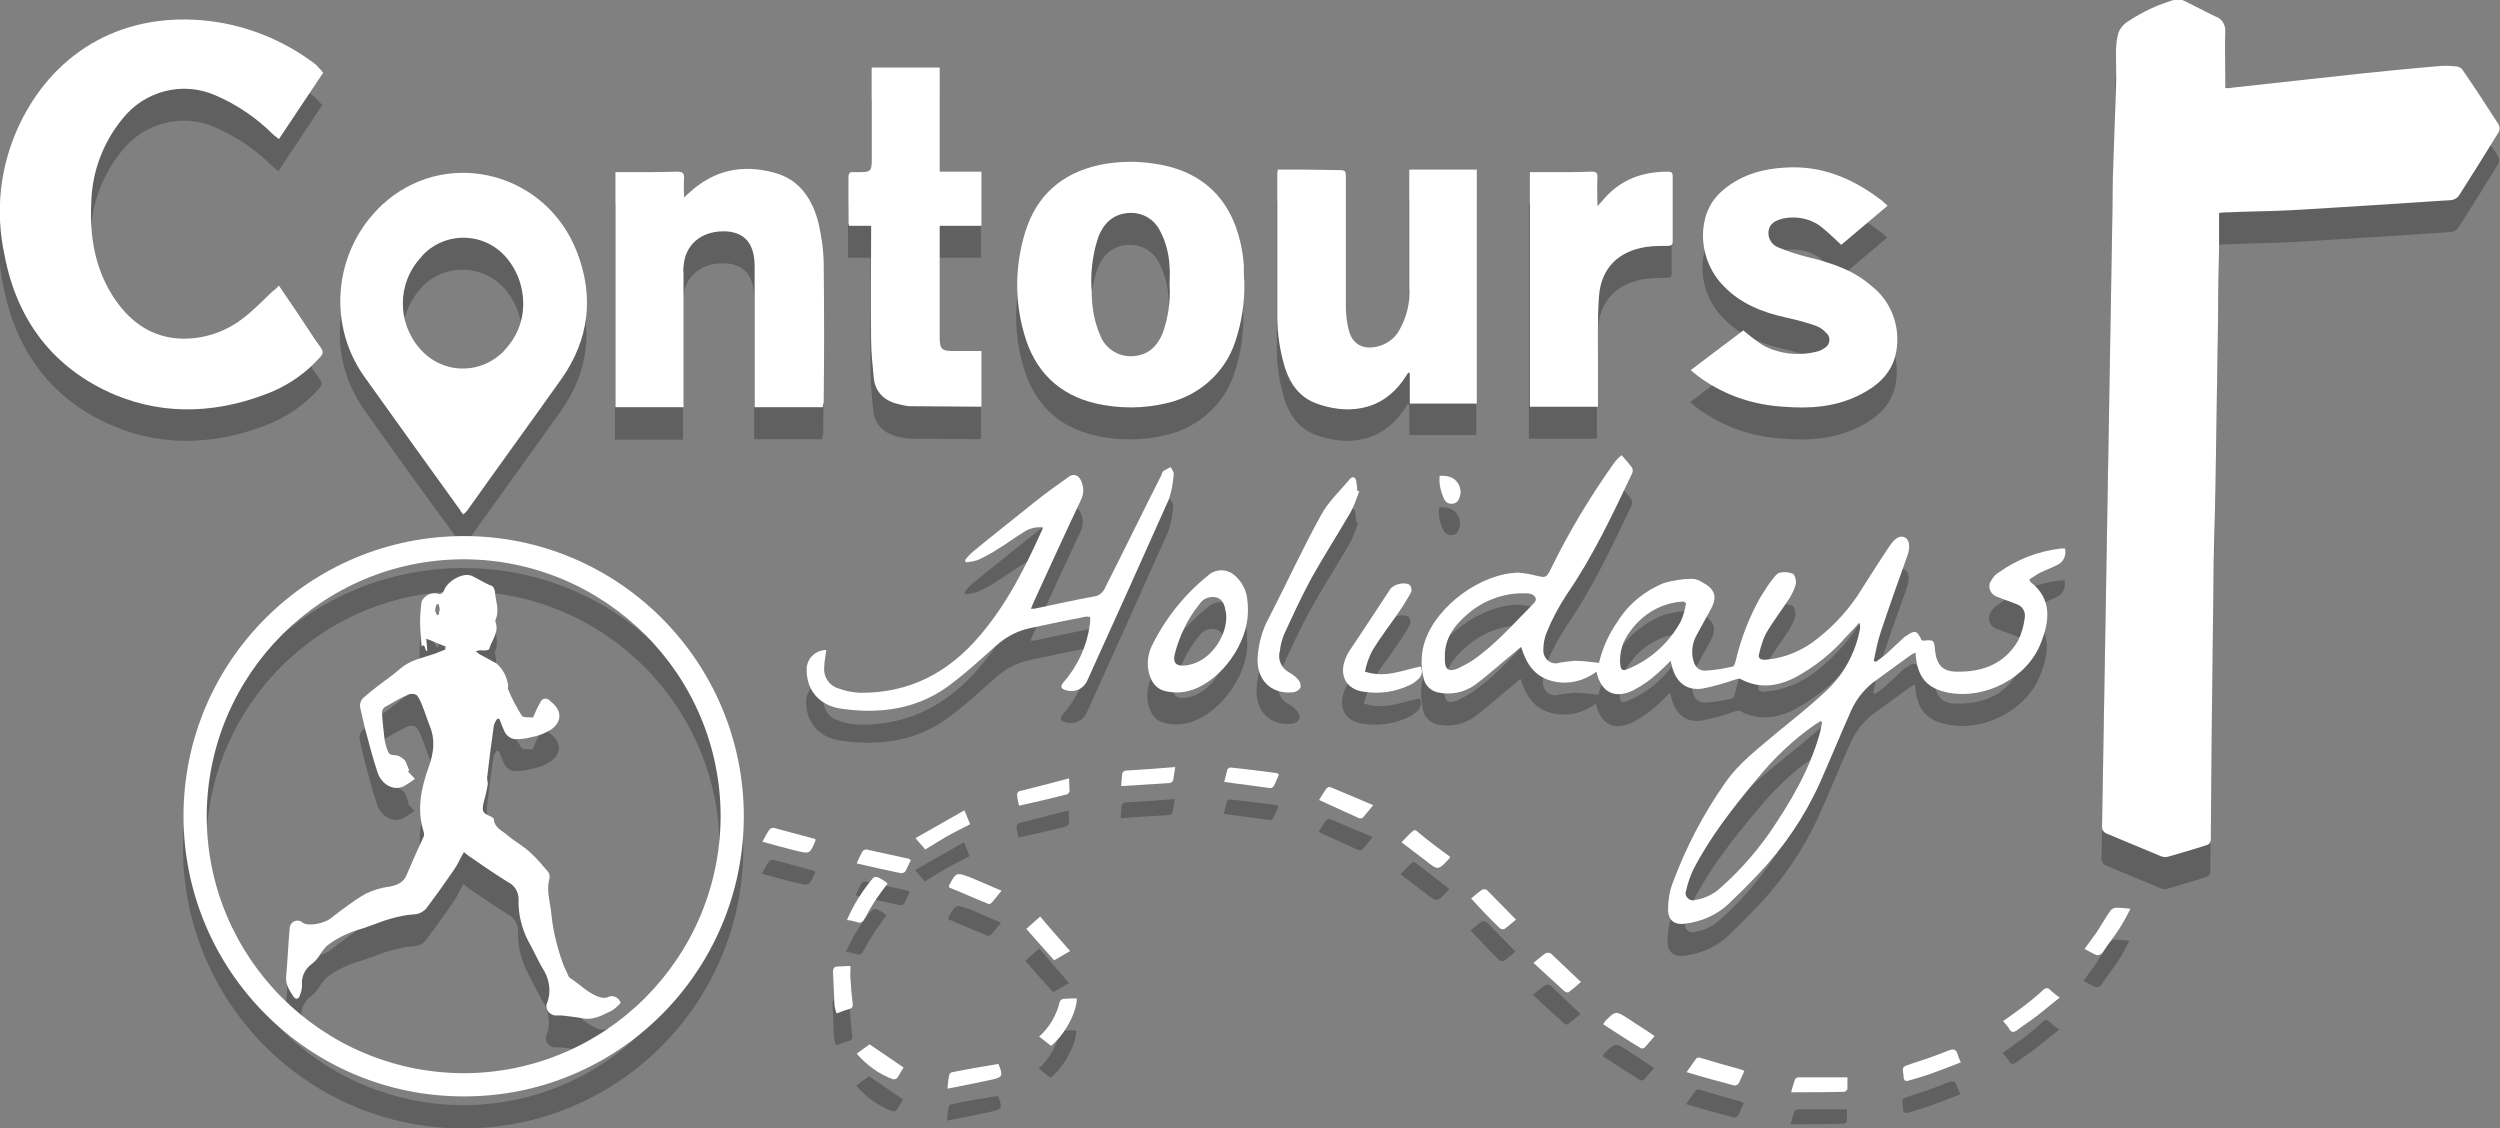 <?xml version="1.0" encoding="utf-8"?>
<!-- Generator: Adobe Illustrator 24.0.1, SVG Export Plug-In . SVG Version: 6.00 Build 0)  -->
<svg version="1.1" id="Layer_1" xmlns="http://www.w3.org/2000/svg" xmlns:xlink="http://www.w3.org/1999/xlink" x="0px" y="0px"
	 viewBox="0 0 485 218.9" style="enable-background:new 0 0 485 218.9;" xml:space="preserve">
<rect x="0" y="0" width="485" height="218.9" fill="#808080" stroke="none"/>
<style type="text/css">
	.st0{opacity:0.25;}
	.st1{fill:#FFFFFF;}
</style>
<g id="Layer_2_2_" class="st0">
	<g id="Layer_1-2_1_">
		<path d="M431.6,23.3c0.5,0,1,0,1.4-0.1c8.5-0.9,17.1-1.9,25.6-2.8c4.9-0.5,9.9-1,14.8-1.4c1.1-0.1,2.2,0,3.2,0.1
			c0.4,0.1,0.8,0.3,1,0.6c2.4,3.5,4.7,7,7,10.6c0.3,0.5,0.3,1.1,0,1.6c-2.5,4.1-5.1,8.2-7.7,12.3c-0.3,0.4-0.8,0.7-1.3,0.8
			c-10.5,0.7-21.1,1.4-31.6,2c-4,0.2-8,0.2-12,0.4c-0.4,0-0.9,0-1.6,0.1c0,2.3,0,4.5,0,6.6c-0.1,4.7-0.2,9.4-0.2,14.1
			c-0.2,10.8-0.3,21.7-0.5,32.5c-0.1,6.5-0.4,13-0.4,19.5c-0.2,16.2-0.4,32.4-0.5,48.6c0.1,0.7-0.3,1.3-1,1.4
			c-2.4,0.8-4.9,1.5-7.3,2.2c-0.5,0.1-0.9,0.1-1.4-0.1c-3.4-1.4-6.9-2.9-10.3-4.3c-0.7-0.2-1.2-0.8-1.1-1.6
			c0.7-39.5,1.3-78.9,2-118.4c0-2.5,0.1-5,0.1-7.5c0.2-5.7,0.4-11.4,0.6-17.1c0.1-2.3,0-4.6,0-6.9c0-1.3,0.1-2.7,0.5-4
			c0.3-0.8,0.9-1.5,1.6-2c1.5-1,3.1-1.9,4.8-2.7c1.5-0.7,3-1.2,4.6-1.7c0.5-0.1,1.1,0,1.6,0.2c2.1,1,4.1,2.1,6.2,3.1
			c1.3,0.4,2,1.7,1.9,3c-0.1,3,0,6.1,0,9.1L431.6,23.3z"/>
		<path d="M53.9,61.6l3.6,5.2c1.5,2.2,2.9,4.5,4.5,6.7c0.6,0.8,0.5,1.3-0.2,2c-2.5,2.8-5.6,5-9,6.5c-10.1,4.2-20.6,4.9-30.7,0.7
			C10.2,77.7,3.2,68.3,0.7,55.8c-1.9-8.6-0.8-17.5,2.9-25.4c7-14.6,20.7-22,37-20c7.2,0.9,14.1,3.7,19.9,8c0.4,0.3,0.7,0.5,1,0.9
			c0.3,0.3,0.7,0.7,1,1.1L54,33.2c-0.4-0.4-0.8-0.6-1.1-0.9c-3.2-3.2-7-5.8-11.2-7.6c-6.3-2.8-13.7-0.9-18,4.5
			c-3.8,4.6-6,10.4-6.1,16.5C17.4,52,18.4,58,21.8,63.5c3.1,4.9,7.4,8.2,13.4,8.4c4.3,0.1,8.6-1.3,12-4c2-1.5,3.8-3.4,5.7-5.1
			C53.3,62.4,53.6,62,53.9,61.6z"/>
		<path d="M363.8,134.6c0.7-0.5,1.4-1,2-1.5c1-0.9,2-1.9,3-2.8c0.3-0.3,0.6-0.6,1-0.8c1.6-1.1,2-1,2.9,0.9c0.1,0,0.2,0,0.2,0.1
			c2.2-0.2,2.2-0.2,2.4,1.9c0.3,2.8,1.5,4.1,4.2,4.1c5,0.1,9.3-1.5,11.9-6c0.7-1.4,1.1-2.9,1.3-4.4c0.2-1.2-0.4-2.3-1.6-2.7
			c-1.2-0.5-2.5-0.9-3.7-1.4c-1.1-0.3-1.8-1.5-1.5-2.6c0.1-0.3,0.3-0.6,0.5-0.9c0.3-0.5,0.7-0.9,1.2-1.2c3.6-2.6,7.8-4.2,12.2-4.7
			c0.2,0,0.4,0,0.7,0c0.3,1.2-0.2,2.5-1.3,3.1c-1.1,0.6-2.3,1-3.5,1.6c-0.8,0.4-1.4,0.9-2.1,1.3c0.1,0.4,0.2,0.5,0.2,0.5
			c4.3,3.3,3.7,7.7,2,11.9c-2.6,6.7-10.7,10.9-17.8,9.6c-4.3-0.8-6.2-3-6.5-7.8c-0.3,0.1-0.6,0.3-0.8,0.4c-2.2,1.6-4.4,3.2-6.6,4.8
			c-2.2,1.5-4,3.6-5.1,6.1c-2.1,4.7-4,9.4-6.1,14.1c-3,6.6-7.1,12.6-12.1,17.8c-1.8,1.9-3.6,3.7-5.5,5.5c-2.3,2.2-5.3,3.5-8.5,3.9
			c-2.1,0.3-3.3-0.7-3.3-2.8c0-1.8,0.3-3.5,0.9-5.1c2.6-7,6-13.5,10.3-19.6c2.6-3.7,6.2-6.4,9.6-9.3c3.3-2.7,6.6-5.3,9.7-8.2
			c3.5-3.2,5.8-7.4,6.7-12c0.1-0.5,0.1-0.9-0.1-1.4c-0.9,1-1.8,2-2.7,2.9c-2.7,3.1-5.9,5.6-9.5,7.6c-3.6,1.9-7.2,2.4-10.9,0.4
			c-0.3-0.1-0.8,0.1-1.2,0.2c-2,0.7-4.1,1.3-6.2,1.7c-3,0.4-5-1.2-5.8-4.2c-0.1-0.4-0.2-0.8-0.3-1.2c-0.8,0.8-1.6,1.6-2.5,2.4
			c-1.4,1.3-3,2.4-4.7,3.3c-3.7,1.8-6.3,0.4-7.2-3.6c-2.5,1.9-5.7,2.6-8.7,1.8c-3.3-0.9-4.9-3.3-5.9-6.6c-0.5,0.4-0.9,0.7-1.2,1
			c-2.6,2.1-5.1,4.4-7.8,6.4c-2.1,1.5-4.8,2-7.3,1.4c-1.5-0.4-2.5-1.6-2.7-3.1c-0.5-2.3-0.4-4.8,0.4-7c2.4-6.8,10.9-13,18.1-13.1
			c1.2,0.1,2.4,0.3,3.5,0.6c1.7,0.4,1.9,0.4,2.7-1.2c3.5-7.2,7.6-14,12.2-20.5c0.3-0.4,0.6-0.8,1-1.2c0.1-0.1,0.2-0.1,0.6-0.5
			c0.7,0.8,1.4,1.6,2,2.4c0.2,0.4,0.2,0.8,0,1.2c-3.8,8-7.6,16.1-12.7,23.5c-1.5,2.3-2.8,4.7-3.8,7.2c-0.5,1.1-0.7,2.4-0.7,3.6
			c0,1.3,1,2.5,2.4,2.5c0.2,0,0.4,0,0.6-0.1c1-0.2,2.1-0.3,3.1-0.4c1.5,0,3,0.2,4.7,0.4c0.7-2.9,1.9-5.6,3.6-8c2.1-3.4,5.3-6,9-7.5
			c1.8-0.5,3.6-0.8,5.4-0.8c0.8,0,1.5,0.3,2.1,0.7c2.3,1.2,2.9,2.7,1.7,5c-0.9,1.7-1.9,3.4-2.8,5.1c-0.8,1.4-1.1,3-0.8,4.6
			c0.3,1.6,1.1,2.5,2.6,2.4c1.7-0.1,3.5-0.4,5.2-0.8c0.2-0.1,0.4-0.6,0.5-1c1-4.3,2.6-8.5,4.8-12.4c0.8-1.3,1.6-2.6,2.6-3.8
			c0.3-0.4,0.7-0.9,1.2-1c0.8-0.2,1.7-0.1,2.5,0.2c0.4,0.2,0.7,1.3,0.6,1.9c-0.2,1-0.7,1.9-1.2,2.8c-1.5,2.3-3.2,4.5-4.6,6.9
			c-0.6,1.2-1,2.5-1.3,3.8c-0.3,1,0.1,1.3,1.2,1.3c3.7-0.3,7.3-1.8,10.2-4.2c3.3-2.6,6.2-5.8,8.4-9.4c1.8-2.8,3.6-5.7,5.5-8.5
			c1.1-1.6,2-2.1,3-1.6c0.8,0.4,1,1.8,0.5,3.3c-1.8,5-3.6,10.1-5.3,15.2c-0.6,1.8-0.9,3.6-1.3,5.4L363.8,134.6z M353.4,146.3
			l-0.3-0.2c-0.3,0.2-0.7,0.4-1,0.6c-4.3,3-8.1,6.6-11.4,10.7c-4.6,5.5-9,11.1-12.3,17.5c-0.6,1.3-1.1,2.7-1.4,4.1
			c-0.3,0.7,0.1,1.5,0.9,1.8c0.3,0.1,0.6,0.1,0.8,0c1.5-0.2,2.9-0.8,4.2-1.7c3.9-3.3,7.3-7.1,10.2-11.2c4.1-6,7.8-12.2,9.8-19.3
			C353.1,148,353.2,147.2,353.4,146.3z M280.2,133.4c0,0.4,0,0.6,0,0.8c0,1.9,0.8,2.4,2.5,1.7c1-0.5,2-1,2.9-1.6
			c4.5-3.1,8-7.2,11.8-11c0.8-0.7,0.5-1.6-0.6-1.9c-0.3-0.1-0.7-0.1-1.1-0.1c-4.2-0.1-8.4,1.5-11.5,4.4
			C281.9,127.7,280.1,130.2,280.2,133.4L280.2,133.4z M327,123.2l-0.5-0.3c-4.3,0.2-8.1,2.5-10.5,6c-1.3,1.7-1.9,3.8-1.8,5.9
			c0.1,1.4,0.4,1.7,1.7,1.1c4.3-1.8,7.9-5.1,10.1-9.2C326.5,125.6,326.8,124.4,327,123.2z"/>
		<path d="M89.8,106c-0.3-0.3-0.5-0.5-0.6-0.8C83,96.7,76.7,88.1,70.6,79.4c-7.7-10.9-5.7-25.9,4.5-34.4c12.3-10.1,30.8-5.1,36.7,10
			c3.4,8.7,2.4,17-2.9,24.6c-6.1,8.6-12.3,17.1-18.4,25.7C90.2,105.5,90.1,105.7,89.8,106z M101.3,65.6c0.1-3.6-1.1-7-3.5-9.7
			c-4.1-4.5-11-4.8-15.5-0.7c-0.3,0.3-0.6,0.6-0.8,0.9c-4.5,5.1-4.6,12.7-0.1,17.9c4,4.6,10.9,5.1,15.5,1.1c0.4-0.3,0.8-0.7,1.1-1.1
			C100.1,71.6,101.3,68.7,101.3,65.6z"/>
		<path d="M89.8,218.9c-30,0-54.3-24.4-54.3-54.4c0-30,24.4-54.3,54.4-54.3s54.3,24.4,54.3,54.4c0,0,0,0,0,0.1
			C144.1,194.7,119.8,219,89.8,218.9C89.8,218.9,89.8,218.9,89.8,218.9z M139.6,164.6c0-27.5-22.3-49.8-49.8-49.9
			C62.3,114.7,40,137,40,164.5c0,27.5,22.3,49.8,49.8,49.9c0,0,0,0,0,0C117.3,214.4,139.6,192.1,139.6,164.6L139.6,164.6z"/>
		<path d="M241.2,60.8c0.1,4-0.5,8-1.8,11.8c-2,6-7.1,10.4-13.2,11.8c-4.5,1.1-9.2,1.1-13.7,0.1c-7.4-1.7-12-6.4-14-13.5
			c-1.9-6.5-1.8-13.3,0.2-19.7c2.2-7.1,7.1-11.4,14.4-13c3.4-0.7,6.9-0.8,10.3-0.3c9.2,1.2,15.1,6.5,17.1,15.6
			c0.3,1.4,0.5,2.7,0.6,4.1C241.2,58.9,241.2,60.2,241.2,60.8z M226.7,61.4c0-1.1,0.1-2.3,0-3.4c-0.1-2.6-0.8-5.1-2-7.3
			c-1.1-2-3.2-3.2-5.4-3.2c-3.1,0-5.3,1.6-6.5,4.9c-1.1,3.4-1.5,7-1.2,10.5c0,2.9,0.5,5.8,1.7,8.5c1,2.5,3.6,4.1,6.3,3.9
			c2.9-0.2,4.6-1.8,5.7-4.3C226.5,68,227,64.7,226.7,61.4z"/>
		<path d="M159.5,85.2h-13.2V57.9c0-4.3-1.8-6.5-5.3-6.8c-4.5-0.3-7.8,2.1-8.4,6c-0.1,0.7-0.2,1.4-0.1,2.2c0,8.1,0,16.2,0,24.4v1.6
			h-13.2V39.6h2.9c3,0,6,0,9-0.1c1,0,1.5,0.2,1.4,1.3s0,2.3,0,3.7c0.4-0.4,0.7-0.6,0.9-0.8c4.8-4.5,10.4-5.7,16.6-4
			c4.9,1.3,7.4,5.1,8.6,9.8c0.6,2.7,1,5.4,1,8.2c0.1,8.8,0.1,17.7,0,26.5C159.6,84.6,159.5,84.8,159.5,85.2z"/>
		<path d="M286.4,84.4h-13v-5.9l-0.3-0.1c-0.2,0.3-0.4,0.6-0.6,0.9c-4.6,7.1-11.9,7.1-17.4,5c-3.1-1.2-4.9-3.7-5.9-6.8
			c-1-3.3-1.5-6.6-1.5-10c0-9.2,0-18.3,0-27.5c0-0.3,0-0.6,0.1-1h5.4l6.1,0.1c1.7,0,1.7,0,1.7,1.7c0,8.3,0,16.5,0,24.8
			c0,1.6,0.2,3.2,0.6,4.7c0.7,2.5,2.6,3.6,5.2,3.1c2-0.4,3.7-1.6,4.6-3.3c1.4-2.5,2.1-5.3,1.9-8.2c0-7.4,0-14.8,0-22.2v-0.7h13.1
			L286.4,84.4z"/>
		<path d="M327.9,78l10.2-7.7c1.3,1.1,2.6,2.1,4,3c3.2,1.6,6.8,2,10.3,1.1c0.5-0.1,1.1-0.4,1.5-0.7c0.9-0.5,1.2-1.7,0.6-2.6
			c-0.1-0.1-0.2-0.2-0.3-0.3c-0.6-0.7-1.4-1.2-2.3-1.5c-1.8-0.6-3.7-1.1-5.5-1.5c-4.6-1-8.9-2.7-12.2-6.2c-3.2-3.3-4.6-8.1-3.6-12.6
			c0.5-2.5,1.9-4.6,3.9-6.2c3.5-2.8,7.6-3.9,11.9-4.1c6.8-0.4,12.6,2,17.9,5.9c0.6,0.4,1.1,0.9,1.8,1.5l-9,7.6
			c-1.2-1.1-2.3-2.2-3.4-3.1c-2.1-1.9-5.1-2.6-7.9-2c-1.7,0.4-2.6,1.1-2.8,2.4c-0.2,1.4,0.6,2.7,1.9,3.2c1.9,0.8,3.8,1.4,5.8,1.9
			c4.5,1.1,8.8,2.5,12.3,5.6c3.6,2.8,5.4,7.3,4.9,11.8c-0.5,4.8-3.5,7.5-7.6,9.5c-4.6,2.2-9.4,2.5-14.4,2.1
			c-5.3-0.3-10.4-1.9-14.8-4.7C329.9,79.7,328.9,78.9,327.9,78z"/>
		<path d="M168.9,50h-4.3c-0.1-0.3-0.1-0.5-0.1-0.8c0-2.9,0-5.8,0-8.6c0-0.8,0.3-1.1,1-1c0.2,0,0.3,0,0.5,0c3,0,3,0,3-2.9V19.3h13.2
			v20.2h8.1V50h-8.1v1.3c0,6.8,0,13.7,0,20.5c0,2.2,0.4,2.6,2.6,2.6c1.8,0,3.6,0,5.5,0v10.7c-0.1,0.1-0.2,0.1-0.4,0.1
			c-4.6,0-9.1-0.1-13.7-0.1c-0.7-0.1-1.3-0.2-2-0.4c-2.7-0.6-4.5-2.3-4.8-5.1c-0.2-2.4-0.5-4.9-0.5-7.3c-0.1-6.9,0-13.8,0-20.8
			L168.9,50z"/>
		<path d="M296.6,39.6h4.4c2.5,0,5,0,7.5-0.1c0.9,0,1.3,0.2,1.2,1.2c-0.1,1.7,0,3.4,0,5.5c0.5-0.5,0.7-0.8,1-1.1
			c3.3-4,7.6-5.6,12.7-5.6c0.6,0,0.9,0.2,0.9,0.8c0,4.2,0,8.5,0,12.7c0,0.7-0.3,0.9-0.9,0.9c-1.4,0-2.8,0-4.2,0.2
			c-5.4,0.8-8.8,4.1-9.2,9.6c-0.3,4.2-0.2,8.5-0.2,12.7c0,2.9,0,5.8,0,8.7h-13.2V39.6z"/>
		<path d="M202.2,108.5c-1.4-0.1-2.7,0.2-3.8,1c-1.7,1-3.2,2.2-4.9,3.2c-1.2,0.8-2.5,1.5-3.8,2.1c-0.8,0.3-1.6,0.4-2.4,0.5l-0.2-0.4
			c0.5-0.7,1.1-1.3,1.7-1.8c4-3.3,8.1-6.5,12.2-9.8c2-1.6,4-3,6.1-4.5c0.6-0.6,1.6-0.6,2.1,0c0.2,0.2,0.3,0.4,0.4,0.6
			c0.6,1.2,0.6,2.6,0,3.8c-3,6.3-5.9,12.7-8.8,19c-0.3,0.7-0.6,1.3-0.9,2.1c0.2,0,0.4,0,0.6,0c3.9-0.8,7.8-1.7,11.7-2.4
			c0.9-0.1,1.6-0.7,2-1.5c3.7-7.3,7.3-14.7,11-22c0.1-0.3,0.2-0.7,0.4-0.8c0.4-0.3,0.9-0.5,1.4-0.8c0.2,0.4,0.6,0.9,0.6,1.3
			c-0.1,1.7-0.4,3.5-1,5.1c-5.2,11.7-10.5,23.4-15.8,35.1c-0.8,1.7-2.7,2.4-4.4,1.7c-0.8-0.3-0.7-0.8-0.2-1.4
			c2.7-3.1,4.5-6.9,5.1-11c0.1-0.6,0.1-1.1,0.1-1.7c-0.2,0-0.5-0.1-0.7-0.1c-3.6,0.7-7.1,1.4-10.7,2.2c-2.6,0.5-4.9,1.7-6.9,3.5
			c-2.7,2.4-5.4,4.9-8.3,7.1c-6.4,5.1-13.8,6.2-21.6,5.1c-4.5-0.6-7-3.8-6.8-8c0.2-1.9,1.8-3.4,3.8-3.4c-0.1,1.1-0.4,2.2-0.4,3.3
			c-0.2,1.9,1,3.7,2.9,4.2c1.3,0.5,2.6,0.7,4,0.8c9.6,0.1,17.2-3.9,23.3-11.1c5.3-6.2,8.9-13.4,12.2-20.9
			C202.1,108.8,202.1,108.6,202.2,108.5z"/>
		<path d="M242,124.8c0,6.1-5,13.2-10.7,15.2c-1.7,0.6-3.5,0.7-5.2,0.3c-1.3-0.2-2.4-1.2-2.9-2.4c-0.9-2-0.8-4.3,0.1-6.3
			c2.6-5.3,6.3-10,10.9-13.7c1.5-1.4,3.7-1.4,5.2-0.1c1.5,1.3,2.4,3.1,2.5,5C241.9,123.5,241.9,124.2,242,124.8z M237.8,125.9
			c0-0.1,0-0.6-0.1-1c-0.2-1.2-0.5-2.4-1.8-2.8c-1.3-0.3-2.6,0.2-3.3,1.3c-2.3,2.8-3.9,6.2-4.8,9.7c-0.4,1.7,0.3,2.4,2,2.3
			c0.4,0,0.7-0.1,1.1-0.2C234.5,134.3,237.8,130,237.8,125.9z"/>
		<path d="M263.5,101.4c-0.5,1.4-1,2.8-1.7,4.1c-2.5,4.3-5.2,8.5-7.6,12.8c-1.9,3.5-3.6,7.2-5.3,10.9c-0.4,1-0.7,2.1-0.8,3.2
			c-0.5,1.6,0.3,3.3,1.7,4.1c0.7,0.4,1.3,0.8,1.8,1.4c0.4,0.4,0.6,1,0.5,1.6c-0.3,0.5-0.8,0.8-1.4,0.9c-4.4,0.5-7.3-2.6-6.9-7
			c0.2-2.6,0.9-5.2,2.2-7.5c3.4-6.6,6.5-13.4,10.1-19.9c1.4-2.6,3.7-4.7,5.6-7c0.5-0.6,1.1-0.3,1.2,0.4c0.1,0.6,0.2,1.3,0.2,1.9
			L263.5,101.4z"/>
		<path d="M264.6,136.5c4,1.3,7.3-0.3,10.8-1c0.4,0.7,0.3,1.7-0.3,2.3c-0.5,0.5-1,0.9-1.6,1.2c-2.8,1.4-6,1.9-9.1,1.4
			c-3.3-0.4-4.8-3-3.7-6.1c0.2-0.6,0.5-1.2,0.8-1.7c2.7-4,5.3-8,8-12.1c0.7-1,2.9-1.5,3.8-0.8c0.3,0.4,0.4,0.9,0.3,1.3
			c-0.7,1.3-1.5,2.6-2.4,3.9c-1.7,2.5-3.5,4.8-5.1,7.4C265.5,133.6,265,135,264.6,136.5z"/>
		<path d="M413.1,182.5c-0.8,1.6-1.5,2.9-2.3,4.1c-0.9,1.4-2,2.7-2.9,4.1c-0.3,0.6-1,1-1.6,0.7c-0.1-0.1-0.3-0.1-0.4-0.2
			c-0.5-0.3-1-0.5-1.7-0.9c0.8-1.1,1.6-2.2,2.4-3.3c0.9-1.4,1.7-2.8,2.6-4.1c0.3-0.4,0.7-0.6,1.2-0.6
			C411.3,182.3,412.2,182.4,413.1,182.5z"/>
		<path d="M399.5,199.7c-1.5,1.2-2.8,2.3-4.2,3.4s-2.7,1.9-4,2.9c-0.7,0.5-1.2,0.6-1.6-0.2c-0.3-0.5-0.7-0.9-1.2-1.5
			c1.5-1.1,3-2.1,4.4-3.2c1.1-0.9,2.2-1.7,3.2-2.7c0.6-0.6,1.1-0.7,1.7,0C398.4,198.9,398.9,199.4,399.5,199.7z"/>
		<path d="M380.3,212.3c-2,0.8-3.9,1.5-5.8,2.2c-1.4,0.5-2.8,0.9-4.2,1.3c-0.7,0.3-1.1,0-1.1-0.7v-0.2c-0.3-1.8-0.3-1.7,1.4-2.3
			c2.5-0.8,4.9-1.6,7.3-2.6c1.1-0.4,1.5-0.2,1.8,0.8C379.8,211.2,380,211.6,380.3,212.3z"/>
		<path d="M338.3,214c-0.4,0.8-0.7,1.6-1.1,2.4c-0.2,0.2-0.5,0.4-0.8,0.4c-3-0.8-6-1.6-9.3-2.6c0.8-1.1,1.3-1.9,1.9-2.7
			c0.2-0.1,0.5-0.2,0.7-0.1c2.7,0.8,5.4,1.6,8,2.3C338,213.8,338.1,213.9,338.3,214z"/>
		<path d="M347.4,218c0.2-0.7,0.4-1.5,0.7-2.3c0.1-0.3,0.4-0.5,0.7-0.5c3.1,0,6.3,0,9.5,0c0,0.7,0,1.5,0,2.3
			c-0.1,0.2-0.3,0.4-0.5,0.5c-3.4,0.1-6.8,0.1-10.2,0.1C347.5,218.2,347.5,218.1,347.4,218z"/>
		<path d="M285.3,180.5c0.6-0.5,1.3-1.1,2.1-1.7c0.3-0.1,0.6-0.1,0.9,0c1.9,1.9,3.7,3.8,5.7,5.8c-0.7,0.6-1.4,1.2-2.2,1.8
			c-0.3,0.1-0.6,0.1-0.9-0.1C289,184.5,287.2,182.5,285.3,180.5z"/>
		<path d="M297.4,193c0.9-0.7,1.6-1.4,2.4-1.9c0.3-0.1,0.7-0.1,1,0.1c1.9,1.8,3.8,3.6,5.8,5.5c-0.8,0.7-1.6,1.4-2.4,2
			c-0.1,0.1-0.6,0-0.8-0.2C301.5,196.8,299.5,195,297.4,193z"/>
		<path d="M310.9,204.9c0.1-0.2,0.3-0.4,0.4-0.6c2.1-2.1,2.1-2,4.6-0.4c1.6,1.1,3.3,2.1,5,3.3c-0.7,0.8-1.4,1.6-2,2.3
			c-0.2,0.1-0.4,0.1-0.6,0.1C315.8,208.1,313.4,206.5,310.9,204.9z"/>
		<path d="M281.1,172.4c-0.1,0.3-0.1,0.3-0.1,0.3c-2.2,2.4-2.2,2.4-4.7,0.4c-1.5-1.1-3-2.3-4.6-3.5c0.7-0.7,1.4-1.5,2.2-2.2
			c0.2-0.1,0.4-0.2,0.6-0.1C276.7,169,278.9,170.7,281.1,172.4z"/>
		<path d="M255.8,161.4c0.5-0.8,0.9-1.5,1.4-2.2c0.2-0.2,0.5-0.4,0.8-0.3c2.7,1.1,5.4,2.3,8.3,3.5c-0.8,1-1.4,1.7-2,2.4
			c-0.2,0.2-0.5,0.2-0.8,0.1C261,163.8,258.5,162.6,255.8,161.4z"/>
		<path d="M248,156.5c-0.3,0.7-0.6,1.5-1,2.2c-0.1,0.2-0.4,0.4-0.6,0.4c-3-0.4-5.9-0.8-9-1.2c0.2-0.8,0.4-1.6,0.6-2.4
			c0.1-0.2,0.4-0.4,0.6-0.4c3.1,0.3,6.1,0.7,9.1,1.1C247.8,156.3,247.9,156.4,248,156.5z"/>
		<path d="M227.9,155c-0.2,1.1-0.3,1.9-0.4,2.6c-0.1,0.2-0.3,0.4-0.6,0.5c-3.1,0.2-6.2,0.4-9.5,0.6c0.1-0.8,0.1-1.6,0.2-2.4
			c0.1-0.3,0.3-0.5,0.6-0.6C221.4,155.5,224.5,155.3,227.9,155z"/>
		<path d="M197.6,162.5c-0.2-0.7-0.3-1.4-0.4-2.1c0-0.3,0.2-0.6,0.4-0.7c3.2-0.8,6.4-1.6,9.7-2.5c0,1,0.1,1.8,0.1,2.5
			c-0.1,0.3-0.3,0.5-0.5,0.6C203.8,161.1,200.7,161.8,197.6,162.5z"/>
		<path d="M201.5,207.3c2-1.8,3.4-4.2,4-6.8c0.1-0.2,0.3-0.4,0.6-0.5c0.9-0.1,1.8-0.1,2.7-0.1c0,2.9-2.6,7.3-5,9.2L201.5,207.3z"/>
		<path d="M184,178.2c0-0.1,0-0.2,0-0.2c1.4-2.6,1.4-2.6,4.1-1.6c2,0.8,3.9,1.7,6.1,2.6c-0.8,0.9-1.3,1.7-2,2.4
			c-0.2,0.2-0.5,0.2-0.7,0.1c-2.5-1-4.9-2.1-7.4-3.1C184,178.4,184,178.3,184,178.2z"/>
		<path d="M198.9,186.4l2.7-2.4c1.9,2.3,3.8,4.4,5.8,6.7l-3.1,1.8L198.9,186.4z"/>
		<path d="M187,163.4l1.1,2.7c-1.5,0.8-3,1.5-4.4,2.3s-2.8,1.7-4.3,2.6l-1.9-2.2L187,163.4z"/>
		<path d="M193.6,212.6C193.5,212.5,193.6,212.6,193.6,212.6c0.9,2.3,0.9,2.6-1.5,3.1c-2.7,0.6-5.4,1.1-8.4,1.7
			c0.1-1.2,0.2-2,0.4-2.8c0-0.2,0.4-0.4,0.6-0.4C187.6,213.6,190.5,213.1,193.6,212.6z"/>
		<path d="M175.2,213.3c-0.4,0.6-0.8,1.3-1.2,2c-0.2,0.2-0.5,0.3-0.8,0.3c-2.8-1-5.2-2.8-7.1-5l2.5-1.8L175.2,213.3z"/>
		<path d="M164.9,193.6c0,0.9-0.1,1.8,0,2.6c0.1,1.5,0.2,3,0.4,4.5c0.1,0.8,0,1.1-0.8,1.3s-1.4,0.5-2.3,0.8c-0.2-0.5-0.3-1-0.4-1.5
			c-0.1-2.2-0.2-4.4-0.3-6.6c0-0.7,0.3-1,1-1S164,193.6,164.9,193.6z"/>
		<path d="M166,173.7c0.4-0.9,0.7-1.6,1.1-2.3c0.2-0.3,0.5-0.4,0.8-0.4c2.7,0.6,5.4,1.2,8.2,1.8c0.1,0,0.2,0.1,0.4,0.3
			c-0.4,0.7-0.7,1.5-1.1,2.2c-0.2,0.2-0.5,0.3-0.8,0.3C171.7,175,169,174.4,166,173.7z"/>
		<path d="M164.1,184.7c1.3-3,3-5.7,5.1-8.2c0.3-0.2,0.6-0.2,0.9-0.1c0.7,0.3,1.3,0.7,1.9,1.2c-0.8,1-1.5,2-2.2,3
			c-0.8,1.2-1.5,2.4-2.2,3.7c-0.4,0.7-0.7,1.1-1.5,0.8C165.5,184.9,164.8,184.7,164.1,184.7z"/>
		<path d="M158.1,169.1c0,0.1,0,0.1,0,0.2c-1.1,2.6-1.1,2.6-3.9,1.9c-2.1-0.5-4.1-1.1-6.4-1.7c0.5-0.9,0.9-1.7,1.4-2.4
			c0.2-0.2,0.5-0.3,0.8-0.3c2.6,0.7,5.2,1.4,7.8,2.1C158,168.9,158,169,158.1,169.1z"/>
		<path d="M279.2,98.4c0.7,0,1.1,0,1.5,0.1c1.7,0.3,2.8,1.9,2.5,3.6c-0.1,0.4-0.2,0.8-0.5,1.2c-0.6,0.7-1.7,0.7-2.3,0.1
			c-0.1-0.1-0.2-0.3-0.3-0.4C279.3,101.6,279,100,279.2,98.4z"/>
		<path d="M86.5,131.7l-3.9-1.6l0.2,2.4c-0.6,0-0.3-1.6-1.1-0.9c-0.1-1.4-0.3-3.1-0.3-4.7c0-1.3,0.1-2.7,0.3-4
			c0.5-1.1,1.6-1.7,2.8-1.6c0.9,0.3,1.3,0.1,1.6-0.7c0.7-1.7,3.6-3.4,5.3-2.7c1.3,0.6,2.6,1.5,4,2c0.2,0.1,0.4,0.6,0.5,0.9
			c0.1,1.9,1,3.8,0.1,5.7c0,0.1,0,0.2,0,0.3c0.8,2-0.7,3.6-1.2,5.3c0,0.2-0.7,0.3-1.1,0.3c-0.5-0.1-1,0-1.5,0.1
			c0.2,0.2,0.4,0.4,0.7,0.6c1.1,0.6,2.2,1.2,3.3,1.8c1.3,1.1,2.1,2.7,2.3,4.4c-0.1,0.2-0.1,0.5,0,0.7c0.7,1.7,1.6,3.4,2.6,5
			c0.3,0.5,1.6,0.3,2.2,0.4c0.5-1.1,0.9-2.1,1.4-2.9c0.2-0.6,0.8-0.9,1.4-0.7c0.2,0.1,0.3,0.1,0.4,0.3c1.2,0.9,2.1,2,1.9,3.4
			c-0.2,1-0.9,1.8-1.7,2.3c-1.2,0.7-2.4,1.2-3.7,1.4c-1,0.3-2.1,0.4-3.2,0.4c-1-0.1-1.9-0.9-2.2-1.9c-0.3-0.7-0.6-1.4-0.8-2
			l-0.4-0.1c-0.3,0.4-0.6,0.9-0.7,1.4c-0.5,3.4-0.9,6.7-1.3,10.1c0,0.5,0.2,1,0.1,1.4c-0.2,1.2-0.5,2.4-0.8,3.5
			c-0.3,1.5-0.2,1.9,1.2,2.5c0.3,0.1,0.8,0.4,0.8,0.6c0.1,1.7,1.6,2.2,2.6,3.1c1.4,1.2,3.1,2.1,4.5,3.4c1.2,1.1,2.3,2.4,3.4,3.7
			c0.3,0.4,0.4,0.9,0.3,1.3c-0.6,2.1,0,4.2,0.3,6.3c0.3,3.5,1.1,6.9,2.3,10.2c0.3,0.9,0.8,1.7,1.1,2.5c0,0.1,0.1,0.1,0.1,0.2
			c2.1,1.3,3.7,3.2,6.1,3.9c0.4,0.1,0.9,0.1,1.3,0c0.8-0.5,1.9-0.2,2.4,0.6c0.1,0.2,0.2,0.4,0.2,0.5c-0.5,0.5-1,1-1.6,1.4
			c-1.7,0.8-3.4,1.9-5.5,1.6c-1.4-0.3-2.9-0.4-4.3-0.6c-0.4,0-0.9,0-1.3,0c-1-0.1-1.8-1-1.7-2c0-0.1,0-0.2,0.1-0.3
			c0.8-2,0.6-4.3-0.5-6.3c-1.2-1.9-2-3.9-3.1-5.8c-1.3-2.5-2-5.3-1.9-8.2c0-1.4-0.8-2.7-2.1-3.3c-2.6-1.6-5-3.3-7.5-5
			c-0.3-0.2-0.6-0.5-1-0.8c-0.7,1.2-1.2,2.4-1.9,3.4c-1.7,2.5-3.5,5-5.3,7.4c-0.6,0.8-1.6,1.3-2.7,1.3c-1.4,0.1-2.8,0.4-4.2,0.8
			c-2.2,0.6-4.3,1.6-6.5,2.2c-2.2,0.7-4.2,1.7-6,3.1c-0.6,0.6-1.1,1.3-1.5,2c-0.4,0.6-0.9,1.1-1.4,1.5c-1.3,0.9-2.1,2.5-1.9,4.1
			c0,0.7-0.2,1.5-0.5,2.2c-0.3,0.6-0.8,0.6-1.2,0c-0.7-1.1-1.5-2.3-1.4-3.7c0.3-3.2,0.4-6.3,0.7-9.5c0-0.8,0.7-1.5,1.5-1.5
			c0.4,0,0.7,0.1,1,0.4c1,0.7,3.9,0.3,5.4-0.8c2.2-1.7,4.4-3.4,6.8-4.8c1.5-0.7,3-1.2,4.7-1.4c1.5-0.3,2.7-0.8,3.3-2.3
			c1-2.4,2.1-4.8,3.2-7.2c0.2-0.3,0.2-0.7,0.1-1.1c-1.4-4.4-0.5-8.5,1-12.7c0.9-2.5,1.3-5.1,0.2-7.8c-0.5-1.2-0.9-2.6-1.4-3.8
			c-0.3-0.8-0.6-1.5-1.1-2.2c-0.4-0.3-1-0.4-1.6-0.2c-1.6,0.7-3.1,1.6-4.7,2.5c-0.3,0.3-0.5,0.6-0.5,1c0.1,1.8,0.3,3.5,0.5,5.2
			c0.1,0.7,0.3,1.5,0.6,2.2c0.2,0.7,0.6,0.9,1.4,0.9c0.6,0,1.1,0.3,1.6,0.7c0.3,0.2,0.5,0.5,0.6,0.8c0.2,0.5,0.4,1,0.6,1.5l-0.3,0.1
			l1.4,1.5c-0.7,0.5-1.4,1-2.1,1.4c-2.2,1.1-4.4-0.5-5.1-2.5c-1-2.9-1.7-5.8-2.5-8.7c-0.3-1.3-0.6-2.6-0.9-3.9
			c-0.2-0.8,0.1-1.7,0.8-2.2c0.9-0.8,1.8-1.5,2.7-2.2c1.5-1.1,3-2.2,4.4-3.4c1.9-1.6,4.3-2,6.6-2.8l2-0.8V131.7z M84.7,125.5H85
			c0.1-0.3,0.1-0.7,0.2-1c0-0.4-0.1-0.7-0.2-1.1c0,0-0.4,0-0.4,0.1c-0.2,0.3-0.2,0.7-0.3,1.1C84.4,124.9,84.5,125.3,84.7,125.5z"/>
	</g>
</g>
<title>Contours Trail Running Holidays</title>
<g id="Layer_2_1_">
	<g id="Layer_1-2">
		<path class="st1" d="M431.7,17.1c0.5,0,1,0,1.4-0.1c8.5-0.9,17.1-1.9,25.6-2.8c4.9-0.5,9.9-1,14.8-1.4c1.1-0.1,2.2,0,3.2,0.1
			c0.4,0.1,0.8,0.3,1,0.6c2.4,3.5,4.7,7,7,10.6c0.3,0.5,0.3,1.1,0,1.6c-2.5,4.1-5.1,8.2-7.7,12.3c-0.3,0.4-0.8,0.7-1.3,0.8
			c-10.5,0.7-21.1,1.4-31.6,2c-4,0.2-8,0.2-12,0.4c-0.4,0-0.9,0-1.6,0.1c0,2.3,0,4.5,0,6.6c-0.1,4.7-0.2,9.4-0.2,14.1
			c-0.2,10.8-0.3,21.7-0.5,32.5c-0.1,6.5-0.4,13-0.4,19.5c-0.2,16.2-0.4,32.4-0.5,48.6c0.1,0.7-0.3,1.3-1,1.4
			c-2.4,0.8-4.9,1.5-7.3,2.2c-0.5,0.1-0.9,0.1-1.4-0.1c-3.4-1.4-6.9-2.9-10.3-4.3c-0.7-0.2-1.2-0.8-1.1-1.6
			c0.7-39.5,1.3-78.9,2-118.4c0-2.5,0.1-5,0.1-7.5c0.2-5.7,0.4-11.4,0.6-17.1c0.1-2.3,0-4.6,0-6.9c0-1.3,0.1-2.7,0.5-4
			c0.3-0.8,0.9-1.5,1.6-2c1.5-1,3.1-1.9,4.8-2.7c1.5-0.7,3-1.2,4.6-1.7c0.5-0.1,1.1,0,1.6,0.2c2.1,1,4.1,2.1,6.2,3.1
			c1.3,0.4,2,1.7,1.9,3c-0.1,3,0,6.1,0,9.1L431.7,17.1z"/>
		<path class="st1" d="M54.1,55.4l3.6,5.3c1.5,2.2,2.9,4.5,4.5,6.7c0.6,0.8,0.5,1.3-0.2,2c-2.5,2.8-5.6,5-9,6.5
			c-10.1,4.2-20.6,4.9-30.7,0.7C10.3,71.5,3.3,62.1,0.9,49.6C-1,41,0,32.1,3.8,24.1c7-14.6,20.7-22,37-20c7.2,0.9,14.1,3.7,19.9,8
			c0.4,0.3,0.7,0.5,1,0.9c0.3,0.3,0.7,0.7,1,1.1L54.1,27c-0.4-0.4-0.8-0.6-1.1-0.9c-3.2-3.2-7-5.8-11.2-7.6
			c-6.3-2.8-13.7-0.9-18,4.5c-3.8,4.6-6,10.4-6.1,16.5c-0.3,6.3,0.7,12.4,4.1,17.8c3.1,4.9,7.4,8.2,13.4,8.4c4.3,0.1,8.6-1.3,12-4
			c2-1.5,3.8-3.4,5.7-5.2C53.4,56.2,53.7,55.8,54.1,55.4z"/>
		<path class="st1" d="M363.9,128.4c0.7-0.5,1.4-1,2-1.5c1-0.9,2-1.9,3-2.8c0.3-0.3,0.6-0.6,1-0.8c1.6-1.1,2-1,2.9,0.9
			c0.1,0,0.2,0,0.2,0.1c2.2-0.2,2.2-0.2,2.4,1.9c0.3,2.8,1.5,4.1,4.2,4.1c5,0.1,9.3-1.5,11.9-6c0.7-1.4,1.1-2.9,1.3-4.4
			c0.2-1.2-0.4-2.3-1.6-2.7c-1.2-0.5-2.5-0.9-3.7-1.4c-1.1-0.3-1.8-1.5-1.5-2.6c0.1-0.3,0.3-0.6,0.5-0.9c0.3-0.5,0.7-0.9,1.2-1.2
			c3.6-2.6,7.8-4.2,12.2-4.7c0.2,0,0.4,0,0.7,0c0.3,1.2-0.2,2.5-1.3,3.1c-1.1,0.6-2.3,1-3.5,1.6c-0.8,0.4-1.4,0.9-2.1,1.3
			c0.1,0.4,0.2,0.5,0.2,0.5c4.3,3.3,3.7,7.7,2,11.9c-2.6,6.7-10.7,10.9-17.8,9.6c-4.3-0.8-6.2-3-6.5-7.8c-0.3,0.1-0.6,0.3-0.8,0.4
			c-2.2,1.6-4.4,3.2-6.6,4.8c-2.2,1.5-4,3.6-5.1,6.1c-2.1,4.7-4,9.4-6.1,14.1c-3,6.6-7.1,12.6-12.1,17.8c-1.8,1.9-3.6,3.7-5.5,5.5
			c-2.3,2.2-5.3,3.5-8.5,3.9c-2.1,0.3-3.3-0.7-3.3-2.8c0-1.8,0.3-3.5,0.9-5.1c2.6-7,6-13.5,10.3-19.6c2.6-3.7,6.2-6.4,9.6-9.3
			c3.3-2.7,6.6-5.3,9.7-8.2c3.5-3.2,5.8-7.4,6.7-12c0.1-0.5,0.1-0.9-0.1-1.4c-0.9,1-1.8,2-2.7,2.9c-2.7,3.1-5.9,5.6-9.5,7.6
			c-3.6,1.9-7.2,2.4-10.9,0.4c-0.3-0.1-0.8,0.1-1.2,0.2c-2,0.7-4.1,1.3-6.2,1.7c-3,0.4-5-1.2-5.8-4.2c-0.1-0.4-0.2-0.8-0.3-1.2
			c-0.8,0.8-1.6,1.6-2.5,2.4c-1.4,1.3-3,2.4-4.7,3.3c-3.7,1.8-6.3,0.4-7.2-3.6c-2.5,1.9-5.7,2.6-8.7,1.8c-3.3-0.9-4.9-3.3-5.9-6.6
			c-0.5,0.4-0.9,0.7-1.2,1c-2.6,2.1-5.1,4.4-7.8,6.4c-2.1,1.5-4.8,2-7.3,1.4c-1.5-0.4-2.5-1.6-2.7-3.1c-0.5-2.3-0.4-4.8,0.4-7
			c2.4-6.8,10.9-13,18.1-13.1c1.2,0.1,2.4,0.3,3.5,0.6c1.7,0.4,1.9,0.4,2.7-1.2c3.5-7.2,7.6-14,12.2-20.5c0.3-0.4,0.6-0.8,1-1.2
			c0.1-0.1,0.2-0.1,0.6-0.5c0.7,0.8,1.4,1.6,2,2.4c0.2,0.4,0.2,0.8,0,1.2c-3.8,8-7.6,16.1-12.7,23.5c-1.5,2.3-2.8,4.7-3.8,7.2
			c-0.5,1.1-0.7,2.4-0.7,3.6c0,1.3,1,2.5,2.4,2.5c0.2,0,0.4,0,0.6-0.1c1-0.2,2.1-0.3,3.1-0.4c1.5,0,3,0.2,4.7,0.4
			c0.7-2.9,1.9-5.6,3.6-8c2.1-3.4,5.3-6,9-7.5c1.8-0.5,3.6-0.8,5.4-0.8c0.8,0,1.5,0.3,2.1,0.7c2.3,1.2,2.9,2.7,1.7,5
			c-0.9,1.7-1.9,3.4-2.8,5.1c-0.8,1.4-1.1,3-0.8,4.6c0.3,1.6,1.1,2.5,2.6,2.4c1.7-0.1,3.5-0.4,5.2-0.8c0.2-0.1,0.4-0.6,0.5-1
			c1-4.3,2.6-8.5,4.8-12.4c0.8-1.3,1.6-2.6,2.6-3.8c0.3-0.4,0.7-0.9,1.2-1c0.8-0.2,1.7-0.1,2.5,0.2c0.4,0.2,0.7,1.3,0.6,1.9
			c-0.2,1-0.7,1.9-1.2,2.8c-1.5,2.3-3.2,4.5-4.6,6.9c-0.6,1.2-1,2.5-1.3,3.8c-0.3,1,0.1,1.3,1.2,1.3c3.7-0.3,7.3-1.8,10.2-4.2
			c3.3-2.6,6.2-5.8,8.4-9.4c1.8-2.8,3.6-5.7,5.5-8.5c1.1-1.6,2-2.1,3-1.6c0.8,0.4,1,1.8,0.5,3.3c-1.8,5-3.6,10.1-5.3,15.2
			c-0.6,1.8-0.9,3.6-1.3,5.4L363.9,128.4z M353.5,140.1l-0.3-0.2c-0.3,0.2-0.7,0.4-1,0.6c-4.3,3-8.1,6.6-11.4,10.7
			c-4.6,5.5-9,11.1-12.3,17.5c-0.6,1.3-1.1,2.7-1.4,4.1c-0.3,0.7,0.1,1.5,0.9,1.8c0.3,0.1,0.6,0.1,0.8,0c1.5-0.2,2.9-0.8,4.2-1.7
			c3.9-3.3,7.3-7.1,10.2-11.2c4.1-6,7.8-12.2,9.8-19.3C353.2,141.8,353.3,141,353.5,140.1z M280.3,127.2c0,0.4,0,0.6,0,0.8
			c0,1.9,0.8,2.4,2.5,1.7c1-0.5,2-1,2.9-1.6c4.5-3.1,8-7.2,11.8-11c0.8-0.7,0.5-1.6-0.6-1.9c-0.3-0.1-0.7-0.1-1.1-0.1
			c-4.2-0.1-8.4,1.5-11.5,4.4C282,121.5,280.3,124,280.3,127.2L280.3,127.2z M327.1,117l-0.5-0.3c-4.3,0.2-8.1,2.5-10.5,6
			c-1.3,1.7-1.9,3.8-1.8,5.9c0.1,1.4,0.4,1.7,1.7,1.1c4.3-1.8,7.9-5.1,10.1-9.2C326.6,119.4,326.9,118.2,327.1,117z"/>
		<path class="st1" d="M89.9,99.8c-0.3-0.3-0.5-0.5-0.6-0.8c-6.2-8.6-12.4-17.2-18.6-25.9C63,62.3,65,47.3,75.2,38.8
			c12.3-10.1,30.8-5.1,36.7,10c3.4,8.7,2.4,17-2.9,24.6c-6.1,8.6-12.3,17.1-18.4,25.7C90.4,99.3,90.2,99.5,89.9,99.8z M101.5,59.4
			c0.1-3.6-1.1-7-3.5-9.7c-4.1-4.5-11-4.8-15.5-0.7c-0.3,0.3-0.6,0.6-0.8,0.9C77,54.9,77,62.6,81.5,67.7c4,4.6,10.9,5.1,15.5,1.1
			c0.4-0.3,0.8-0.7,1.1-1.1C100.2,65.4,101.4,62.5,101.5,59.4z"/>
		<path class="st1" d="M89.9,212.7c-30,0-54.3-24.4-54.3-54.4c0-30,24.4-54.3,54.4-54.3s54.3,24.4,54.3,54.4c0,0,0,0,0,0.1
			C144.2,188.5,119.9,212.8,89.9,212.7C89.9,212.7,89.9,212.7,89.9,212.7z M139.8,158.4c0-27.5-22.3-49.8-49.8-49.9
			c-27.5,0-49.8,22.3-49.9,49.8c0,27.5,22.3,49.8,49.8,49.9c0,0,0,0,0,0C117.4,208.2,139.7,185.9,139.8,158.4L139.8,158.4z"/>
		<path class="st1" d="M241.4,54.6c0.1,4-0.5,8-1.8,11.8c-2,6-7.1,10.4-13.2,11.8c-4.5,1.1-9.2,1.1-13.7,0.1
			c-7.4-1.7-12-6.4-14-13.5c-1.9-6.5-1.8-13.3,0.2-19.8c2.2-7.1,7.1-11.4,14.4-13c3.4-0.7,6.9-0.8,10.3-0.3
			c9.2,1.2,15.1,6.5,17.1,15.6c0.3,1.4,0.5,2.7,0.6,4.1C241.3,52.7,241.3,54,241.4,54.6z M226.9,55.2c0-1.1,0.1-2.3,0-3.4
			c-0.1-2.6-0.8-5.1-2-7.3c-1.1-2-3.2-3.2-5.4-3.2c-3.1,0-5.3,1.6-6.5,4.9c-1.1,3.4-1.5,7-1.2,10.5c0,2.9,0.5,5.8,1.7,8.5
			c1,2.5,3.6,4.1,6.3,3.9c2.9-0.2,4.6-1.8,5.7-4.3C226.6,61.8,227.1,58.5,226.9,55.2z"/>
		<path class="st1" d="M159.6,79h-13.2V51.7c0-4.3-1.8-6.5-5.3-6.8c-4.5-0.3-7.8,2.1-8.4,6c-0.1,0.7-0.2,1.4-0.1,2.2
			c0,8.1,0,16.2,0,24.4V79h-13.2V33.4h2.9c3,0,6,0,9-0.1c1,0,1.5,0.2,1.4,1.3s0,2.3,0,3.7c0.4-0.4,0.7-0.6,0.9-0.8
			c4.8-4.5,10.4-5.7,16.6-4c4.9,1.3,7.4,5.1,8.6,9.8c0.6,2.7,1,5.4,1,8.2c0.1,8.8,0.1,17.7,0,26.5C159.7,78.4,159.7,78.6,159.6,79z"
			/>
		<path class="st1" d="M286.5,78.3h-13v-5.9l-0.3-0.1c-0.2,0.3-0.4,0.6-0.6,0.9c-4.6,7.1-11.9,7.1-17.4,5c-3.1-1.2-4.9-3.7-5.9-6.8
			c-1-3.3-1.5-6.6-1.5-10c0-9.2,0-18.3,0-27.5c0-0.3,0-0.6,0.1-1h5.4l6.1,0.1c1.7,0,1.7,0,1.7,1.7c0,8.3,0,16.5,0,24.8
			c0,1.6,0.2,3.2,0.6,4.7c0.7,2.5,2.6,3.6,5.2,3.1c2-0.4,3.7-1.6,4.6-3.3c1.4-2.5,2.1-5.3,1.9-8.2c0-7.4,0-14.8,0-22.2v-0.7h13.1
			L286.5,78.3z"/>
		<path class="st1" d="M328,71.8l10.2-7.7c1.3,1.1,2.6,2.1,4,3c3.2,1.6,6.8,2,10.3,1.1c0.5-0.1,1.1-0.4,1.5-0.7
			c0.9-0.5,1.2-1.7,0.6-2.6c-0.1-0.1-0.2-0.2-0.3-0.3c-0.6-0.7-1.4-1.2-2.3-1.5c-1.8-0.6-3.7-1.1-5.5-1.5c-4.6-1-8.9-2.7-12.2-6.2
			c-3.2-3.3-4.6-8.1-3.6-12.6c0.5-2.5,1.9-4.6,3.9-6.2c3.5-2.8,7.6-3.9,11.9-4.1c6.8-0.4,12.6,2,17.9,5.9c0.6,0.4,1.1,0.9,1.8,1.5
			l-9,7.6c-1.2-1.1-2.3-2.2-3.4-3.1c-2.1-1.9-5.1-2.6-7.9-2c-1.7,0.4-2.6,1.1-2.8,2.4c-0.2,1.4,0.6,2.7,1.9,3.2
			c1.9,0.8,3.8,1.4,5.8,1.9c4.5,1.1,8.8,2.5,12.3,5.6c3.6,2.8,5.4,7.3,4.9,11.8c-0.5,4.8-3.5,7.5-7.6,9.5c-4.6,2.2-9.4,2.5-14.4,2.1
			c-5.3-0.3-10.4-1.9-14.8-4.7C330.1,73.5,329,72.7,328,71.8z"/>
		<path class="st1" d="M169,43.8h-4.3c-0.1-0.3-0.1-0.5-0.1-0.8c0-2.9,0-5.8,0-8.6c0-0.8,0.3-1.1,1-1c0.2,0,0.3,0,0.5,0
			c3,0,3,0,3-2.9V13.1h13.2v20.2h8.1v10.5h-8.1V45c0,6.8,0,13.7,0,20.5c0,2.2,0.4,2.6,2.6,2.6c1.8,0,3.6,0,5.5,0v10.7
			c-0.1,0.1-0.2,0.1-0.4,0.1c-4.6,0-9.1-0.1-13.7-0.1c-0.7-0.1-1.3-0.2-2-0.4c-2.7-0.6-4.5-2.3-4.8-5.1c-0.2-2.4-0.5-4.9-0.5-7.3
			c-0.1-6.9,0-13.8,0-20.8L169,43.8z"/>
		<path class="st1" d="M296.8,33.4h4.4c2.5,0,5,0,7.5-0.1c0.9,0,1.3,0.2,1.2,1.2c-0.1,1.7,0,3.4,0,5.5c0.5-0.5,0.7-0.8,1-1.1
			c3.3-4,7.6-5.6,12.7-5.6c0.6,0,0.9,0.2,0.9,0.8c0,4.2,0,8.5,0,12.7c0,0.7-0.3,0.9-0.9,0.9c-1.4,0-2.8,0-4.2,0.2
			c-5.4,0.8-8.8,4.1-9.2,9.6c-0.3,4.2-0.2,8.5-0.2,12.7c0,2.9,0,5.8,0,8.7h-13.2V33.4z"/>
		<path class="st1" d="M202.3,102.3c-1.4-0.1-2.7,0.2-3.8,1c-1.7,1-3.2,2.2-4.9,3.2c-1.2,0.8-2.5,1.5-3.8,2.1
			c-0.8,0.3-1.6,0.4-2.4,0.5l-0.2-0.4c0.5-0.7,1.1-1.3,1.7-1.8c4-3.3,8.1-6.5,12.2-9.8c2-1.6,4-3,6.1-4.5c0.6-0.6,1.6-0.6,2.1,0
			c0.2,0.2,0.3,0.4,0.4,0.6c0.6,1.2,0.6,2.6,0,3.8c-3,6.3-5.9,12.7-8.8,19c-0.3,0.7-0.6,1.3-0.9,2.1c0.2,0,0.4,0,0.6,0
			c3.9-0.8,7.8-1.7,11.7-2.4c0.9-0.1,1.6-0.7,2-1.5c3.7-7.3,7.3-14.7,11-22c0.1-0.3,0.2-0.7,0.4-0.8c0.4-0.3,0.9-0.5,1.4-0.8
			c0.2,0.4,0.6,0.9,0.6,1.3c-0.1,1.7-0.4,3.5-1,5.1c-5.2,11.7-10.5,23.4-15.8,35.1c-0.8,1.7-2.7,2.4-4.4,1.7
			c-0.8-0.3-0.7-0.8-0.2-1.4c2.7-3.1,4.5-6.9,5.1-11c0.1-0.6,0.1-1.1,0.1-1.7c-0.2,0-0.5-0.1-0.7-0.1c-3.6,0.7-7.1,1.4-10.7,2.2
			c-2.6,0.5-4.9,1.7-6.9,3.5c-2.7,2.4-5.4,4.9-8.3,7.1c-6.4,5.1-13.8,6.2-21.6,5.1c-4.5-0.6-7-3.8-6.8-8c0.2-1.9,1.8-3.4,3.8-3.4
			c-0.1,1.1-0.4,2.2-0.4,3.3c-0.2,1.9,1,3.7,2.9,4.2c1.3,0.5,2.6,0.7,4,0.8c9.6,0.1,17.2-3.9,23.3-11.1c5.3-6.2,8.9-13.4,12.2-20.8
			C202.2,102.6,202.3,102.4,202.3,102.3z"/>
		<path class="st1" d="M242.1,118.6c0,6.1-5,13.2-10.7,15.2c-1.7,0.6-3.5,0.7-5.2,0.3c-1.3-0.2-2.4-1.2-2.9-2.4
			c-0.9-2-0.8-4.3,0.1-6.3c2.6-5.3,6.3-10,10.9-13.7c1.5-1.4,3.7-1.4,5.2-0.1c1.5,1.3,2.4,3.1,2.5,5
			C242.1,117.3,242.1,118,242.1,118.6z M237.9,119.7c0-0.1,0-0.6-0.1-1c-0.2-1.2-0.5-2.4-1.8-2.8c-1.3-0.3-2.6,0.2-3.3,1.3
			c-2.3,2.8-3.9,6.2-4.8,9.7c-0.4,1.7,0.3,2.4,2,2.2c0.4,0,0.7-0.1,1.1-0.2C234.6,128.1,237.9,123.8,237.9,119.7z"/>
		<path class="st1" d="M263.7,95.3c-0.5,1.4-1,2.8-1.7,4.1c-2.5,4.3-5.2,8.5-7.6,12.8c-1.9,3.5-3.6,7.2-5.3,10.9
			c-0.4,1-0.7,2.1-0.8,3.2c-0.5,1.6,0.3,3.3,1.7,4.1c0.7,0.4,1.3,0.8,1.8,1.4c0.4,0.4,0.6,1,0.5,1.6c-0.3,0.5-0.8,0.8-1.4,0.9
			c-4.4,0.5-7.3-2.6-6.9-7c0.2-2.6,0.9-5.2,2.2-7.5c3.4-6.6,6.5-13.4,10.1-19.9c1.4-2.6,3.7-4.7,5.6-7c0.5-0.6,1.1-0.3,1.2,0.4
			c0.1,0.6,0.2,1.3,0.2,1.9L263.7,95.3z"/>
		<path class="st1" d="M264.8,130.3c4,1.3,7.3-0.3,10.8-1c0.4,0.7,0.3,1.7-0.3,2.3c-0.5,0.5-1,0.9-1.6,1.2c-2.8,1.4-6,1.9-9.1,1.4
			c-3.3-0.4-4.8-3-3.7-6.1c0.2-0.6,0.5-1.2,0.8-1.7c2.7-4,5.3-8,8-12.1c0.7-1,2.9-1.5,3.8-0.8c0.3,0.4,0.4,0.9,0.3,1.3
			c-0.7,1.3-1.5,2.6-2.4,3.9c-1.7,2.5-3.5,4.8-5.1,7.4C265.6,127.4,265.1,128.8,264.8,130.3z"/>
		<path class="st1" d="M413.3,176.3c-0.8,1.6-1.5,2.9-2.3,4.1c-0.9,1.4-2,2.7-2.9,4.1c-0.3,0.6-1,1-1.6,0.7
			c-0.1-0.1-0.3-0.1-0.4-0.2c-0.5-0.3-1-0.5-1.7-0.9c0.8-1.1,1.6-2.2,2.4-3.3c0.9-1.4,1.7-2.8,2.6-4.1c0.3-0.4,0.7-0.6,1.2-0.6
			C411.4,176.1,412.3,176.2,413.3,176.3z"/>
		<path class="st1" d="M399.6,193.5c-1.5,1.2-2.8,2.3-4.2,3.4s-2.7,1.9-4,2.9c-0.7,0.5-1.2,0.6-1.6-0.2c-0.3-0.5-0.7-0.9-1.2-1.5
			c1.5-1.1,3-2.1,4.4-3.2c1.1-0.9,2.2-1.7,3.2-2.7c0.6-0.6,1.1-0.7,1.7,0C398.5,192.7,399,193.2,399.6,193.5z"/>
		<path class="st1" d="M380.4,206.1c-2,0.8-3.9,1.5-5.8,2.2c-1.4,0.5-2.8,0.9-4.2,1.3c-0.7,0.3-1.1,0-1.1-0.7v-0.2
			c-0.3-1.8-0.3-1.7,1.4-2.3c2.5-0.8,4.9-1.6,7.3-2.6c1.1-0.4,1.5-0.2,1.8,0.8C379.9,205,380.1,205.4,380.4,206.1z"/>
		<path class="st1" d="M338.4,207.8c-0.4,0.8-0.7,1.6-1.1,2.4c-0.2,0.2-0.5,0.4-0.8,0.4c-3-0.8-6-1.6-9.3-2.6
			c0.8-1.1,1.3-1.9,1.9-2.7c0.2-0.1,0.5-0.2,0.7-0.1c2.7,0.8,5.4,1.6,8,2.3C338.1,207.6,338.3,207.7,338.4,207.8z"/>
		<path class="st1" d="M347.5,211.8c0.2-0.7,0.4-1.5,0.7-2.3c0.1-0.3,0.4-0.5,0.7-0.5c3.1,0,6.3,0,9.5,0c0,0.7,0,1.5,0,2.3
			c-0.1,0.2-0.3,0.4-0.5,0.5c-3.4,0.1-6.8,0.1-10.2,0.1C347.6,212,347.6,211.9,347.5,211.8z"/>
		<path class="st1" d="M285.4,174.3c0.6-0.5,1.3-1.1,2.1-1.7c0.3-0.1,0.6-0.1,0.9,0c1.9,1.9,3.7,3.8,5.7,5.8
			c-0.7,0.6-1.4,1.2-2.2,1.8c-0.3,0.1-0.6,0.1-0.9-0.1C289.1,178.3,287.3,176.4,285.4,174.3z"/>
		<path class="st1" d="M297.5,186.8c0.9-0.7,1.6-1.4,2.4-1.9c0.3-0.1,0.7-0.1,1,0.1c1.9,1.8,3.8,3.6,5.8,5.5c-0.8,0.7-1.6,1.4-2.4,2
			c-0.1,0.1-0.6,0-0.8-0.2C301.6,190.6,299.7,188.8,297.5,186.8z"/>
		<path class="st1" d="M311,198.7c0.1-0.2,0.3-0.4,0.4-0.6c2.1-2.1,2.1-2,4.6-0.4c1.6,1.1,3.3,2.1,5,3.3c-0.7,0.8-1.4,1.6-2,2.3
			c-0.2,0.1-0.4,0.1-0.6,0.1C315.9,201.9,313.5,200.3,311,198.7z"/>
		<path class="st1" d="M281.3,166.2c-0.1,0.3-0.1,0.3-0.1,0.3c-2.2,2.4-2.2,2.4-4.7,0.4c-1.5-1.1-3-2.3-4.6-3.5
			c0.7-0.7,1.4-1.5,2.2-2.2c0.2-0.1,0.4-0.2,0.6-0.1C276.8,162.9,279.1,164.6,281.3,166.2z"/>
		<path class="st1" d="M255.9,155.2c0.5-0.8,0.9-1.5,1.4-2.2c0.2-0.2,0.5-0.4,0.8-0.3c2.7,1.1,5.4,2.3,8.3,3.5c-0.8,1-1.4,1.7-2,2.4
			c-0.2,0.2-0.5,0.2-0.8,0.1C261.1,157.6,258.6,156.4,255.9,155.2z"/>
		<path class="st1" d="M248.1,150.3c-0.3,0.7-0.6,1.5-1,2.2c-0.1,0.2-0.4,0.4-0.6,0.4c-3-0.4-5.9-0.8-9-1.2c0.2-0.8,0.4-1.6,0.6-2.4
			c0.1-0.2,0.4-0.4,0.6-0.4c3.1,0.3,6.1,0.7,9.1,1.1C247.9,150.1,248,150.2,248.1,150.3z"/>
		<path class="st1" d="M228,148.8c-0.2,1.1-0.3,1.9-0.4,2.6c-0.1,0.2-0.3,0.4-0.6,0.5c-3.1,0.2-6.2,0.4-9.5,0.6
			c0.1-0.8,0.1-1.6,0.2-2.4c0.1-0.3,0.3-0.5,0.6-0.6C221.5,149.3,224.6,149.1,228,148.8z"/>
		<path class="st1" d="M197.7,156.3c-0.2-0.7-0.3-1.4-0.4-2.1c0-0.3,0.2-0.6,0.4-0.7c3.2-0.8,6.4-1.6,9.7-2.5c0,1,0.1,1.8,0.1,2.5
			c-0.1,0.3-0.3,0.5-0.5,0.6C203.9,154.9,200.9,155.6,197.7,156.3z"/>
		<path class="st1" d="M201.6,201.1c2-1.8,3.4-4.2,4-6.8c0.1-0.2,0.3-0.4,0.6-0.5c0.9-0.1,1.8-0.1,2.7-0.1c0,2.9-2.6,7.3-5,9.2
			L201.6,201.1z"/>
		<path class="st1" d="M184.1,172c0-0.1,0-0.2,0-0.2c1.4-2.6,1.4-2.6,4.1-1.6c2,0.8,3.9,1.7,6.1,2.6c-0.8,0.9-1.3,1.7-2,2.4
			c-0.2,0.2-0.5,0.2-0.7,0.1c-2.5-1-4.9-2.1-7.4-3.1C184.2,172.2,184.1,172.1,184.1,172z"/>
		<path class="st1" d="M199.1,180.2l2.7-2.4c1.9,2.3,3.8,4.4,5.8,6.7l-3.1,1.8L199.1,180.2z"/>
		<path class="st1" d="M187.1,157.2l1.1,2.7c-1.5,0.8-3,1.5-4.4,2.3s-2.8,1.7-4.3,2.6l-1.9-2.2L187.1,157.2z"/>
		<path class="st1" d="M193.7,206.4C193.6,206.3,193.7,206.4,193.7,206.4c0.9,2.3,0.9,2.6-1.5,3.1c-2.7,0.6-5.4,1.1-8.4,1.7
			c0.1-1.2,0.2-2,0.4-2.8c0-0.2,0.4-0.4,0.6-0.4C187.7,207.4,190.6,206.9,193.7,206.4z"/>
		<path class="st1" d="M175.3,207.1c-0.4,0.6-0.8,1.3-1.2,2c-0.2,0.2-0.5,0.3-0.8,0.3c-2.8-1-5.2-2.8-7.1-5l2.5-1.8L175.3,207.1z"/>
		<path class="st1" d="M165,187.4c0,0.9-0.1,1.8,0,2.6c0.1,1.5,0.2,3,0.4,4.5c0.1,0.8,0,1.1-0.8,1.3s-1.4,0.5-2.3,0.8
			c-0.2-0.5-0.3-1-0.4-1.5c-0.1-2.2-0.2-4.4-0.3-6.6c0-0.7,0.3-1,1-1S164.2,187.4,165,187.4z"/>
		<path class="st1" d="M166.2,167.5c0.4-0.9,0.7-1.6,1.1-2.3c0.2-0.3,0.5-0.4,0.8-0.4c2.7,0.6,5.4,1.2,8.2,1.8
			c0.1,0,0.2,0.1,0.4,0.3c-0.4,0.7-0.7,1.5-1.1,2.2c-0.2,0.2-0.5,0.3-0.8,0.3C171.9,168.8,169.1,168.2,166.2,167.5z"/>
		<path class="st1" d="M164.3,178.5c1.3-3,3-5.7,5.1-8.2c0.3-0.2,0.6-0.2,0.9-0.1c0.7,0.3,1.3,0.7,1.9,1.2c-0.8,1-1.5,2-2.2,3
			c-0.8,1.2-1.5,2.4-2.2,3.7c-0.4,0.7-0.7,1.1-1.5,0.8C165.6,178.7,164.9,178.5,164.3,178.5z"/>
		<path class="st1" d="M158.2,162.9c0,0.1,0,0.1,0,0.2c-1.1,2.6-1.1,2.6-3.9,1.9c-2.1-0.5-4.1-1.1-6.4-1.7c0.5-0.9,0.9-1.7,1.4-2.4
			c0.2-0.2,0.5-0.3,0.8-0.3c2.6,0.7,5.2,1.4,7.8,2.1C158.1,162.7,158.2,162.8,158.2,162.9z"/>
		<path class="st1" d="M279.3,92.3c0.7,0,1.1,0,1.5,0.1c1.7,0.3,2.8,1.9,2.5,3.6c-0.1,0.4-0.2,0.8-0.5,1.2c-0.6,0.7-1.7,0.7-2.3,0.1
			c-0.1-0.1-0.2-0.3-0.3-0.4C279.5,95.4,279.1,93.8,279.3,92.3z"/>
		<path class="st1" d="M86.6,125.5l-3.9-1.6l0.2,2.4c-0.6,0-0.3-1.6-1.1-0.9c-0.1-1.4-0.3-3.1-0.3-4.7c0-1.3,0.1-2.7,0.3-4
			c0.5-1.1,1.6-1.7,2.8-1.6c0.9,0.3,1.3,0.1,1.6-0.7c0.7-1.7,3.6-3.4,5.3-2.7c1.3,0.6,2.6,1.5,4,2c0.2,0.1,0.4,0.6,0.5,0.9
			c0.1,1.9,1,3.8,0.1,5.7c0,0.1,0,0.2,0,0.3c0.8,2-0.7,3.6-1.2,5.3c0,0.2-0.7,0.3-1.1,0.3c-0.5-0.1-1,0-1.5,0.1
			c0.2,0.2,0.4,0.4,0.7,0.6c1.1,0.6,2.2,1.2,3.3,1.8c1.3,1.1,2.1,2.7,2.3,4.4c-0.1,0.2-0.1,0.5,0,0.7c0.7,1.7,1.6,3.4,2.6,5
			c0.3,0.5,1.6,0.3,2.2,0.4c0.5-1.1,0.9-2.1,1.4-2.9c0.2-0.6,0.8-0.9,1.4-0.7c0.2,0.1,0.3,0.1,0.4,0.3c1.2,0.9,2.1,2,1.9,3.4
			c-0.2,1-0.9,1.8-1.7,2.3c-1.2,0.7-2.4,1.2-3.7,1.4c-1,0.3-2.1,0.4-3.2,0.4c-1-0.1-1.9-0.9-2.2-1.9c-0.3-0.7-0.6-1.4-0.8-2
			l-0.4-0.1c-0.3,0.4-0.6,0.9-0.7,1.4c-0.5,3.4-0.9,6.7-1.3,10.1c0,0.5,0.2,1,0.1,1.4c-0.2,1.2-0.5,2.4-0.8,3.5
			c-0.3,1.5-0.2,1.9,1.2,2.5c0.3,0.1,0.8,0.4,0.8,0.6c0.1,1.7,1.6,2.2,2.6,3.1c1.4,1.2,3.1,2.1,4.5,3.4c1.2,1.1,2.3,2.4,3.4,3.7
			c0.3,0.4,0.4,0.9,0.3,1.3c-0.6,2.1,0,4.2,0.3,6.3c0.3,3.5,1.1,6.9,2.3,10.2c0.3,0.9,0.8,1.7,1.1,2.5c0,0.1,0.1,0.1,0.1,0.2
			c2.1,1.3,3.7,3.2,6.1,3.9c0.4,0.1,0.9,0.1,1.3,0c0.8-0.5,1.9-0.2,2.4,0.6c0.1,0.2,0.2,0.4,0.2,0.5c-0.5,0.5-1,1-1.6,1.4
			c-1.7,0.8-3.4,1.9-5.5,1.6c-1.4-0.3-2.9-0.4-4.3-0.6c-0.4,0-0.9,0-1.3,0c-1-0.1-1.8-1-1.7-2c0-0.1,0-0.2,0.1-0.3
			c0.8-2,0.6-4.3-0.5-6.3c-1.2-1.9-2-3.9-3.1-5.8c-1.3-2.5-2-5.3-1.9-8.2c0-1.4-0.8-2.7-2.1-3.3c-2.6-1.6-5-3.3-7.5-5
			c-0.3-0.2-0.6-0.5-1-0.8c-0.7,1.2-1.2,2.4-1.9,3.4c-1.7,2.5-3.5,5-5.3,7.4c-0.6,0.8-1.6,1.3-2.7,1.3c-1.4,0.1-2.8,0.4-4.2,0.8
			c-2.2,0.6-4.3,1.6-6.5,2.2c-2.2,0.7-4.2,1.7-6,3.1c-0.6,0.6-1.1,1.3-1.5,2c-0.4,0.6-0.9,1.1-1.4,1.5c-1.3,0.9-2.1,2.5-1.9,4.1
			c0,0.7-0.2,1.5-0.5,2.2c-0.3,0.6-0.8,0.6-1.2,0c-0.7-1.1-1.5-2.3-1.4-3.7c0.3-3.2,0.4-6.3,0.7-9.5c0-0.8,0.7-1.5,1.5-1.5
			c0.4,0,0.7,0.1,1,0.4c1,0.7,3.9,0.3,5.4-0.8c2.2-1.7,4.4-3.4,6.8-4.8c1.5-0.7,3-1.2,4.7-1.4c1.5-0.3,2.7-0.8,3.3-2.3
			c1-2.4,2.1-4.8,3.2-7.2c0.2-0.3,0.2-0.7,0.1-1.1c-1.4-4.4-0.5-8.5,1-12.7c0.9-2.5,1.3-5.1,0.2-7.8c-0.5-1.2-0.9-2.6-1.4-3.8
			c-0.3-0.8-0.6-1.5-1.1-2.2c-0.4-0.3-1-0.4-1.6-0.2c-1.6,0.7-3.1,1.6-4.7,2.5c-0.3,0.3-0.5,0.6-0.5,1c0.1,1.8,0.3,3.5,0.5,5.2
			c0.1,0.7,0.3,1.5,0.6,2.2c0.2,0.7,0.6,0.9,1.4,0.9c0.6,0,1.1,0.3,1.6,0.7c0.3,0.2,0.5,0.5,0.6,0.8c0.2,0.5,0.4,1,0.6,1.5l-0.3,0.1
			l1.4,1.5c-0.7,0.5-1.4,1-2.1,1.4c-2.2,1.1-4.4-0.5-5.1-2.5c-1-2.9-1.7-5.8-2.5-8.7c-0.3-1.3-0.6-2.6-0.9-3.9
			c-0.2-0.8,0.1-1.7,0.8-2.2c0.9-0.8,1.8-1.5,2.7-2.2c1.5-1.1,3-2.2,4.4-3.4c1.9-1.6,4.3-2,6.6-2.8l2-0.8V125.5z M84.8,119.3h0.3
			c0.1-0.3,0.1-0.7,0.2-1c0-0.4-0.1-0.7-0.2-1.1c0,0-0.4,0-0.4,0.1c-0.2,0.3-0.2,0.7-0.3,1.1C84.5,118.7,84.6,119.1,84.8,119.3z"/>
	</g>
</g>
</svg>
